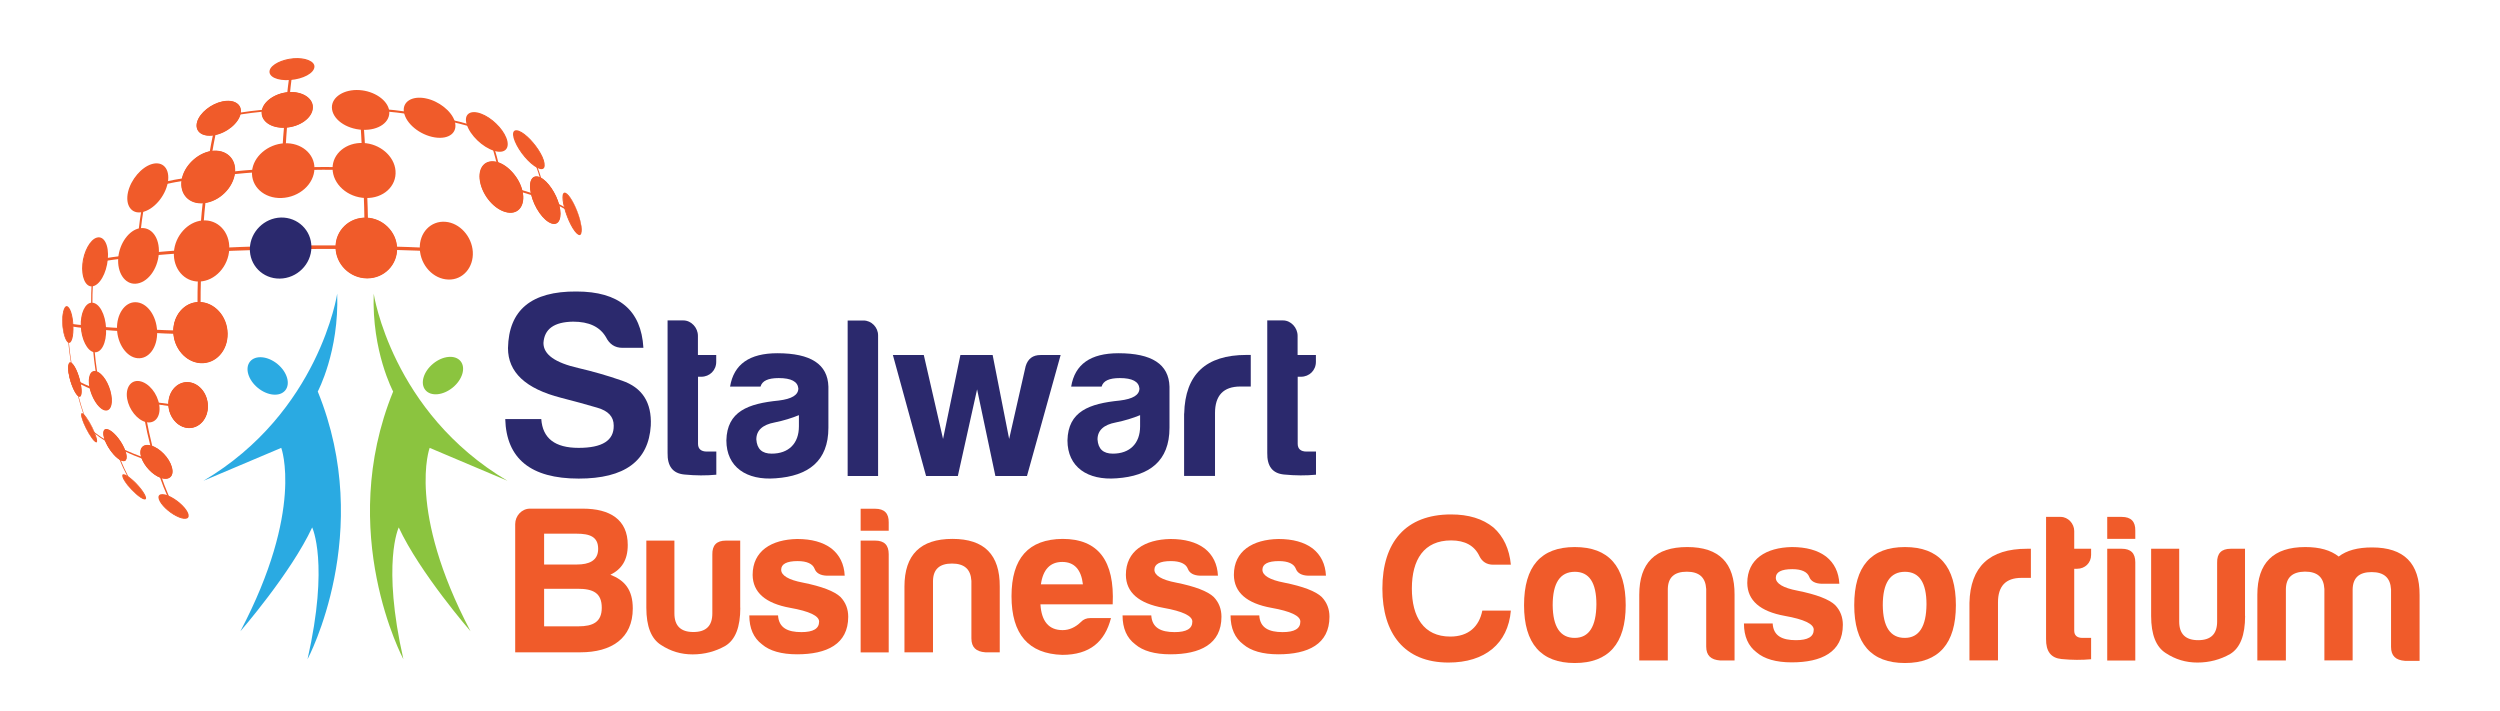 <?xml version="1.0" encoding="utf-8"?>
<!-- Generator: Adobe Illustrator 23.0.0, SVG Export Plug-In . SVG Version: 6.00 Build 0)  -->
<svg version="1.1" id="Layer_1" xmlns="http://www.w3.org/2000/svg" xmlns:xlink="http://www.w3.org/1999/xlink" x="0px" y="0px"
	 viewBox="0 0 263.64 75" style="enable-background:new 0 0 263.64 75;" xml:space="preserve">
<style type="text/css">
	.st0{fill:#F05B2A;}
	.st1{fill:#2B296D;}
	.st2{fill:#8BC43F;}
	.st3{fill:#2AAAE2;}
</style>
<g>
	<g id="XMLID_13071_">
		<g id="XMLID_13192_">
			
				<rect id="XMLID_16652_" x="15.12" y="42.43" transform="matrix(0.991 0.134 -0.134 0.991 5.844 -1.832)" class="st0" width="2.85" height="0.21"/>
			<path id="XMLID_16389_" class="st0" d="M53.29,21.71h0.22c-0.11-0.65-0.22-1.3-0.34-1.93c3.28,0.78,5.75,1.72,7.31,2.83
				c-0.02-0.07-0.04-0.14-0.06-0.21c-0.71-0.51-1.63-1-2.73-1.45c-0.47-1.89-1.06-3.63-1.74-5.2c-0.05-0.03-0.1-0.05-0.14-0.08
				c0.68,1.58,1.26,3.33,1.73,5.23c-1.27-0.51-2.75-0.97-4.43-1.37c-0.43-2.12-0.97-4.06-1.59-5.79c-3.87-1.32-8.52-2.16-13.63-2.43
				c0.15,1.88,0.27,4.01,0.37,6.37c-2.75-0.1-5.52-0.09-8.26,0.02c0.12-2.33,0.26-4.44,0.42-6.31c0.15-1.64,0.31-3.04,0.49-4.22
				c-0.09,0.01-0.18,0.01-0.27,0.02c-0.19,1.17-0.36,2.56-0.52,4.17c-2.52,0.17-4.94,0.48-7.22,0.92c-0.46,1.82-0.85,3.87-1.17,6.14
				c-2.33,0.32-4.46,0.72-6.36,1.2c-0.47,2.25-0.81,4.66-1.01,7.18c-1.74,0.19-3.25,0.41-4.52,0.65c-0.23,2.28-0.29,4.61-0.19,6.93
				c-1.06-0.09-1.92-0.19-2.6-0.29c0.19,4.02,0.99,7.82,2.3,11.09c0.7,0.65,1.6,1.28,2.68,1.86c0.59,1.6,1.27,3.04,2.01,4.3
				c0.04,0.03,0.09,0.06,0.14,0.09c-0.75-1.26-1.42-2.7-2.01-4.31c1.2,0.63,2.6,1.21,4.2,1.73c0.54,1.76,1.16,3.32,1.84,4.67
				c1.72,0.69,1.79,0.57,0.12-0.08c-1.41-2.85-2.51-6.59-3.19-11c-0.07-0.01-0.15-0.03-0.22-0.04c0.35,2.25,0.82,4.34,1.39,6.24
				c-3.09-0.99-5.45-2.2-6.95-3.55c-0.59-1.52-1.08-3.16-1.46-4.9c0.7,0.43,1.6,0.83,2.7,1.21c-0.41-2.15-0.68-4.4-0.79-6.7
				c1.28,0.12,2.78,0.22,4.51,0.32c1.96,0.11,4.15,0.2,6.56,0.27c0.07,2.8,0.38,2.82,0.31,0.01c2.63,0.08-0.48-0.04,2.43-0.01
				c0-0.12,0-0.24,0-0.37c-2.92-0.02,0.19,0.09-2.44,0.03c-0.06-2.8-0.03-5.6,0.11-8.35c8.38-0.46,17.47-0.47,25.92-0.02
				c-0.01-0.11-0.01-0.23-0.02-0.34c-2.63-0.15-5.42-0.25-8.32-0.3c-0.1-5.55-0.31-10.41-0.64-14.38c4.91,0.28,9.4,1.08,13.16,2.33
				C52.19,16.18,52.83,18.82,53.29,21.71z M23.11,12.44c2.21-0.42,4.56-0.71,6.99-0.87c-0.17,1.83-0.32,3.88-0.44,6.14
				c-2.67,0.13-5.23,0.35-7.64,0.67C22.32,16.2,22.69,14.21,23.11,12.44z M10.4,41.09c-1.04-0.35-1.89-0.73-2.56-1.13
				c-0.37-1.8-0.61-3.68-0.72-5.6c0.67,0.12,1.5,0.22,2.53,0.31C9.76,36.88,10.01,39.03,10.4,41.09z M20.85,34.92
				c-2.41-0.06-4.6-0.14-6.56-0.24c-1.73-0.09-3.23-0.17-4.51-0.28c-0.09-2.24-0.04-4.49,0.17-6.7c1.27-0.22,2.77-0.43,4.5-0.6
				c1.95-0.2,4.13-0.37,6.52-0.51C20.83,29.34,20.79,32.13,20.85,34.92z M20.99,26.26c-2.34,0.14-4.48,0.31-6.4,0.52
				c0.19-2.43,0.51-4.76,0.95-6.95c1.85-0.44,3.91-0.82,6.16-1.13C21.37,21.08,21.13,23.6,20.99,26.26z M38.49,25.91
				c-5.98-0.1-11.83,0.02-17.2,0.33c0.14-2.66,0.37-5.19,0.69-7.57c5.08-0.66,10.64-0.9,16.29-0.7
				C38.37,20.46,38.45,23.11,38.49,25.91z"/>
			<g id="XMLID_16384_">
				<path id="XMLID_16388_" class="st0" d="M60.95,24.64c-0.45-0.26-1.08-1.48-1.4-2.69c-0.31-1.18-0.17-1.81,0.29-1.42
					c0.42,0.35,0.99,1.47,1.29,2.54C61.43,24.16,61.35,24.87,60.95,24.64z"/>
				<path id="XMLID_16385_" class="st0" d="M61.15,23.09c0.32,1.15,0.24,1.9-0.18,1.66c-0.48-0.27-1.14-1.56-1.48-2.83
					c-0.33-1.24-0.18-1.89,0.31-1.49C60.24,20.79,60.84,21.97,61.15,23.09z M59.6,21.97c0.3,1.15,0.9,2.3,1.33,2.55
					c0.38,0.22,0.46-0.45,0.17-1.49c-0.28-1.01-0.83-2.09-1.23-2.41C59.43,20.26,59.3,20.86,59.6,21.97z"/>
			</g>
			<g id="XMLID_16379_">
				<path id="XMLID_16383_" class="st0" d="M58.16,23.45c-0.83-0.27-1.76-1.61-2.08-2.97c-0.3-1.31,0.13-2.05,0.94-1.66
					c0.75,0.35,1.59,1.6,1.91,2.8C59.25,22.86,58.91,23.69,58.16,23.45z"/>
				<path id="XMLID_16380_" class="st0" d="M58.99,21.65c0.33,1.3-0.02,2.18-0.81,1.93c-0.87-0.28-1.86-1.69-2.19-3.13
					c-0.32-1.38,0.14-2.15,1-1.74C57.77,19.08,58.66,20.39,58.99,21.65z M56.17,20.51c0.3,1.29,1.19,2.56,1.97,2.82
					c0.71,0.23,1.04-0.56,0.73-1.74c-0.3-1.14-1.1-2.33-1.81-2.66C56.29,18.57,55.88,19.27,56.17,20.51z"/>
			</g>
			<g id="XMLID_16374_">
				<path id="XMLID_16378_" class="st0" d="M56.62,17.61c-0.8-0.41-1.83-1.62-2.25-2.66c-0.4-0.99-0.07-1.39,0.71-0.92
					c0.74,0.44,1.65,1.53,2.07,2.46C57.59,17.47,57.36,17.99,56.62,17.61z"/>
				<path id="XMLID_16375_" class="st0" d="M57.21,16.53c0.46,1.03,0.23,1.58-0.55,1.18c-0.85-0.43-1.93-1.7-2.38-2.81
					c-0.42-1.04-0.07-1.45,0.75-0.96C55.8,14.41,56.76,15.55,57.21,16.53z M54.45,14.99c0.41,0.99,1.37,2.13,2.13,2.52
					c0.71,0.36,0.92-0.13,0.5-1.06c-0.4-0.89-1.27-1.92-1.97-2.34C54.38,13.67,54.07,14.05,54.45,14.99z"/>
			</g>
			<g id="XMLID_16345_">
				<path id="XMLID_16373_" class="st0" d="M58.15,23.43c-0.82-0.26-1.74-1.59-2.06-2.94c-0.3-1.3,0.13-2.03,0.93-1.65
					c0.74,0.35,1.58,1.58,1.89,2.78C59.23,22.84,58.89,23.67,58.15,23.43z"/>
				<path id="XMLID_16346_" class="st0" d="M58.97,21.64c0.33,1.29-0.02,2.16-0.8,1.91c-0.86-0.27-1.84-1.68-2.17-3.1
					c-0.31-1.37,0.14-2.13,0.99-1.73C57.77,19.1,58.65,20.39,58.97,21.64z M56.18,20.52c0.3,1.27,1.17,2.53,1.95,2.79
					c0.7,0.23,1.03-0.55,0.73-1.72c-0.29-1.13-1.09-2.31-1.79-2.64C56.3,18.59,55.9,19.29,56.18,20.52z"/>
			</g>
			<g id="XMLID_16340_">
				<path id="XMLID_16344_" class="st0" d="M53.48,22.27c-1.24-0.23-2.48-1.65-2.74-3.13c-0.25-1.41,0.54-2.28,1.73-1.94
					c1.12,0.31,2.25,1.62,2.54,2.95C55.32,21.53,54.64,22.49,53.48,22.27z"/>
				<path id="XMLID_16341_" class="st0" d="M55.11,20.18c0.32,1.44-0.4,2.46-1.61,2.23c-1.31-0.24-2.62-1.74-2.89-3.29
					c-0.26-1.49,0.57-2.39,1.83-2.04C53.62,17.41,54.81,18.79,55.11,20.18z M50.87,19.17c0.25,1.4,1.42,2.73,2.59,2.96
					c1.1,0.21,1.74-0.7,1.46-2c-0.27-1.26-1.35-2.51-2.42-2.8C51.38,17.01,50.63,17.83,50.87,19.17z"/>
			</g>
			<g id="XMLID_16335_">
				<path id="XMLID_16339_" class="st0" d="M53.48,22.24c-1.23-0.23-2.46-1.63-2.71-3.1c-0.25-1.4,0.53-2.25,1.71-1.92
					c1.11,0.31,2.23,1.61,2.52,2.92C55.3,21.51,54.62,22.46,53.48,22.24z"/>
				<path id="XMLID_16336_" class="st0" d="M55.1,20.18c0.31,1.43-0.39,2.44-1.6,2.21c-1.3-0.24-2.59-1.72-2.86-3.26
					c-0.26-1.47,0.57-2.37,1.81-2.02C53.61,17.44,54.79,18.8,55.1,20.18z M50.89,19.17c0.25,1.38,1.4,2.71,2.57,2.93
					c1.09,0.21,1.73-0.69,1.44-1.98c-0.27-1.24-1.34-2.48-2.39-2.77C51.39,17.04,50.66,17.85,50.89,19.17z"/>
			</g>
			<g id="XMLID_16330_">
				<path id="XMLID_16334_" class="st0" d="M52.09,15.8c-1.16-0.35-2.4-1.54-2.75-2.64c-0.32-1.02,0.32-1.51,1.42-1.11
					c1.04,0.38,2.17,1.46,2.55,2.44C53.72,15.53,53.18,16.13,52.09,15.8z"/>
				<path id="XMLID_16331_" class="st0" d="M53.4,14.53c0.43,1.09-0.13,1.73-1.28,1.38c-1.22-0.37-2.54-1.63-2.9-2.78
					c-0.34-1.07,0.35-1.58,1.5-1.16C51.81,12.36,53,13.5,53.4,14.53z M49.46,13.19c0.33,1.03,1.5,2.16,2.6,2.49
					c1.03,0.32,1.54-0.25,1.16-1.23c-0.36-0.93-1.44-1.96-2.42-2.32C49.76,11.76,49.15,12.23,49.46,13.19z"/>
			</g>
			<g id="XMLID_16325_">
				<path id="XMLID_16329_" class="st0" d="M45.83,14.36c-1.49-0.24-2.88-1.37-3.08-2.51c-0.19-1.05,0.79-1.67,2.16-1.4
					c1.33,0.26,2.63,1.29,2.93,2.32C48.15,13.88,47.26,14.6,45.83,14.36z"/>
				<path id="XMLID_16326_" class="st0" d="M47.96,12.81c0.34,1.16-0.6,1.92-2.11,1.68c-1.57-0.25-3.04-1.45-3.25-2.65
					c-0.2-1.1,0.84-1.76,2.28-1.47C46.27,10.64,47.64,11.73,47.96,12.81z M42.89,11.88c0.2,1.07,1.51,2.14,2.91,2.37
					c1.35,0.22,2.19-0.46,1.9-1.5c-0.28-0.97-1.51-1.95-2.77-2.2C43.63,10.29,42.71,10.88,42.89,11.88z"/>
			</g>
			<g id="XMLID_16185_">
				<path id="XMLID_16324_" class="st0" d="M38.2,13.56c-1.66-0.08-3.04-1.09-3.06-2.24c-0.02-1.06,1.21-1.84,2.74-1.74
					c1.51,0.09,2.85,1.01,3,2.06C41.05,12.78,39.85,13.64,38.2,13.56z"/>
				<path id="XMLID_16186_" class="st0" d="M41.04,11.66c0.17,1.2-1.09,2.11-2.82,2.03c-1.76-0.09-3.2-1.15-3.22-2.36
					c-0.01-1.11,1.29-1.93,2.89-1.83C39.46,9.59,40.88,10.56,41.04,11.66z M35.3,11.33c0.02,1.08,1.32,2.03,2.89,2.11
					c1.55,0.08,2.69-0.74,2.54-1.81c-0.14-0.99-1.41-1.87-2.84-1.95C36.45,9.58,35.28,10.33,35.3,11.33z"/>
			</g>
			<g id="XMLID_15899_">
				<path id="XMLID_15903_" class="st0" d="M38.54,20.71c-1.81-0.05-3.29-1.39-3.3-2.96c-0.01-1.49,1.36-2.62,3.06-2.55
					c1.68,0.08,3.13,1.32,3.24,2.79C41.67,19.54,40.32,20.77,38.54,20.71z"/>
				<path id="XMLID_15900_" class="st0" d="M41.71,18.01c0.13,1.63-1.29,2.93-3.16,2.87c-1.9-0.05-3.47-1.47-3.48-3.12
					c-0.01-1.56,1.44-2.76,3.23-2.68C40.06,15.15,41.59,16.46,41.71,18.01z M35.41,17.76c0.02,1.48,1.42,2.74,3.12,2.79
					c1.68,0.05,2.95-1.11,2.84-2.57c-0.11-1.39-1.48-2.57-3.07-2.64C36.7,15.27,35.4,16.35,35.41,17.76z"/>
			</g>
			<g id="XMLID_15894_">
				<path id="XMLID_15898_" class="st0" d="M29.7,20.72c-1.76,0.06-3.08-1.15-2.95-2.68c0.12-1.46,1.56-2.7,3.22-2.79
					c1.68-0.09,3.04,1.03,3.02,2.51C32.96,19.32,31.48,20.65,29.7,20.72z"/>
				<path id="XMLID_15895_" class="st0" d="M33.16,17.76c-0.02,1.65-1.59,3.05-3.47,3.12c-1.85,0.07-3.24-1.22-3.11-2.83
					c0.13-1.53,1.65-2.84,3.4-2.94C31.75,15.02,33.18,16.2,33.16,17.76z M26.91,18.03c-0.12,1.45,1.13,2.59,2.79,2.53
					c1.69-0.06,3.09-1.32,3.11-2.79c0.02-1.4-1.26-2.47-2.85-2.38C28.39,15.46,27.02,16.64,26.91,18.03z"/>
			</g>
			<g id="XMLID_15889_">
				<path id="XMLID_15893_" class="st0" d="M21.53,21.27c-1.48,0.16-2.47-0.9-2.24-2.34c0.23-1.38,1.54-2.66,2.95-2.88
					c1.47-0.23,2.55,0.74,2.4,2.17C24.48,19.73,23.07,21.1,21.53,21.27z"/>
				<path id="XMLID_15890_" class="st0" d="M24.79,18.21c-0.17,1.59-1.65,3.05-3.28,3.22c-1.56,0.17-2.61-0.95-2.36-2.47
					c0.24-1.45,1.63-2.8,3.11-3.04C23.81,15.68,24.95,16.7,24.79,18.21z M19.42,18.91c-0.22,1.36,0.72,2.36,2.12,2.21
					c1.46-0.16,2.79-1.46,2.94-2.88c0.15-1.36-0.88-2.27-2.26-2.06C20.88,16.39,19.64,17.61,19.42,18.91z"/>
			</g>
			<g id="XMLID_15884_">
				<path id="XMLID_15888_" class="st0" d="M15,22.23c-1.08,0.22-1.7-0.69-1.41-2c0.28-1.26,1.34-2.51,2.39-2.81
					c1.11-0.32,1.84,0.49,1.59,1.84C17.32,20.66,16.16,22,15,22.23z"/>
				<path id="XMLID_15885_" class="st0" d="M17.7,19.23c-0.27,1.48-1.5,2.9-2.72,3.14c-1.13,0.23-1.79-0.74-1.48-2.11
					c0.3-1.32,1.42-2.64,2.52-2.96C17.18,16.96,17.95,17.81,17.7,19.23z M13.68,20.2c-0.27,1.24,0.32,2.09,1.34,1.88
					c1.09-0.22,2.18-1.49,2.43-2.81c0.23-1.27-0.45-2.04-1.5-1.74C14.96,17.82,13.95,19.01,13.68,20.2z"/>
			</g>
			<g id="XMLID_15879_">
				<path id="XMLID_15883_" class="st0" d="M21.53,21.25c-1.46,0.16-2.45-0.89-2.22-2.31c0.22-1.37,1.53-2.64,2.92-2.86
					c1.45-0.23,2.53,0.73,2.37,2.15C24.45,19.72,23.06,21.08,21.53,21.25z"/>
				<path id="XMLID_15880_" class="st0" d="M24.76,18.21c-0.17,1.58-1.64,3.02-3.25,3.19c-1.54,0.16-2.58-0.94-2.33-2.45
					c0.24-1.43,1.61-2.77,3.08-3.01C23.79,15.7,24.92,16.71,24.76,18.21z M19.45,18.91c-0.22,1.35,0.72,2.34,2.1,2.18
					c1.44-0.16,2.75-1.44,2.91-2.85c0.14-1.34-0.87-2.25-2.24-2.04C20.89,16.41,19.66,17.62,19.45,18.91z"/>
			</g>
			<g id="XMLID_15874_">
				<path id="XMLID_15878_" class="st0" d="M21.01,29.52c-1.51,0.04-2.63-1.28-2.53-2.94c0.1-1.63,1.37-3.04,2.85-3.17
					c1.54-0.13,2.76,1.14,2.68,2.85C23.94,28.02,22.59,29.48,21.01,29.52z"/>
				<path id="XMLID_15875_" class="st0" d="M24.18,26.26c-0.08,1.84-1.51,3.39-3.17,3.43c-1.58,0.04-2.77-1.36-2.67-3.1
					c0.11-1.71,1.45-3.21,3-3.34C22.97,23.11,24.25,24.46,24.18,26.26z M18.62,26.58c-0.1,1.56,0.97,2.81,2.4,2.77
					c1.49-0.05,2.76-1.43,2.83-3.07c0.07-1.62-1.08-2.83-2.53-2.7C19.92,23.7,18.72,25.04,18.62,26.58z"/>
			</g>
			<g id="XMLID_15869_">
				<path id="XMLID_15873_" class="st0" d="M14.3,29.76c-1.08,0.06-1.85-1.11-1.72-2.59c0.12-1.46,1.09-2.78,2.16-2.95
					c1.15-0.18,2,0.94,1.89,2.52C16.51,28.34,15.46,29.7,14.3,29.76z"/>
				<path id="XMLID_15870_" class="st0" d="M16.75,26.73c-0.12,1.7-1.23,3.13-2.46,3.19c-1.14,0.06-1.95-1.18-1.82-2.74
					c0.13-1.53,1.15-2.93,2.27-3.11C15.96,23.87,16.86,25.06,16.75,26.73z M12.67,27.16c-0.12,1.4,0.61,2.5,1.63,2.45
					c1.1-0.06,2.08-1.35,2.19-2.86c0.1-1.49-0.7-2.55-1.78-2.38C13.7,24.53,12.79,25.78,12.67,27.16z"/>
			</g>
			<g id="XMLID_15864_">
				<path id="XMLID_15868_" class="st0" d="M9.72,30.05c-0.66,0.06-1.1-0.95-0.97-2.24c0.13-1.27,0.77-2.45,1.44-2.63
					c0.73-0.2,1.23,0.77,1.1,2.17C11.16,28.77,10.46,29.99,9.72,30.05z"/>
				<path id="XMLID_15865_" class="st0" d="M11.37,27.34c-0.14,1.5-0.88,2.79-1.66,2.86c-0.7,0.06-1.16-1.01-1.03-2.36
					c0.13-1.34,0.82-2.58,1.52-2.78C10.98,24.83,11.51,25.86,11.37,27.34z M8.8,27.8c-0.12,1.22,0.3,2.17,0.92,2.11
					c0.69-0.07,1.36-1.21,1.48-2.55c0.12-1.32-0.35-2.23-1.04-2.05C9.53,25.48,8.92,26.6,8.8,27.8z"/>
			</g>
			<g id="XMLID_15859_">
				<path id="XMLID_15863_" class="st0" d="M9.89,37c-0.66-0.12-1.25-1.27-1.31-2.57c-0.06-1.31,0.43-2.37,1.09-2.38
					c0.74-0.01,1.38,1.16,1.44,2.6C11.17,36.08,10.63,37.13,9.89,37z"/>
				<path id="XMLID_15860_" class="st0" d="M11.19,34.66c0.06,1.51-0.51,2.62-1.29,2.48c-0.7-0.13-1.32-1.35-1.38-2.71
					c-0.07-1.37,0.46-2.5,1.15-2.51C10.45,31.9,11.13,33.13,11.19,34.66z M8.64,34.43c0.06,1.23,0.62,2.32,1.24,2.43
					c0.69,0.12,1.21-0.87,1.15-2.22c-0.06-1.35-0.66-2.46-1.36-2.46C9.04,32.19,8.58,33.2,8.64,34.43z"/>
			</g>
			<g id="XMLID_15710_">
				<path id="XMLID_15858_" class="st0" d="M14.46,37.62c-1.06-0.12-1.97-1.4-2.03-2.88c-0.06-1.49,0.75-2.71,1.82-2.71
					c1.15-0.01,2.14,1.3,2.19,2.92C16.49,36.54,15.6,37.74,14.46,37.62z"/>
				<path id="XMLID_15855_" class="st0" d="M16.57,34.95c0.06,1.69-0.89,2.96-2.1,2.82c-1.12-0.12-2.07-1.49-2.13-3.04
					c-0.06-1.57,0.8-2.86,1.92-2.86C15.47,31.86,16.51,33.25,16.57,34.95z M12.53,34.75c0.06,1.4,0.91,2.61,1.92,2.72
					c1.07,0.11,1.92-1.02,1.87-2.52c-0.05-1.52-0.98-2.75-2.06-2.75C13.24,32.19,12.47,33.34,12.53,34.75z"/>
			</g>
			<g id="XMLID_15404_">
				<path id="XMLID_15706_" class="st0" d="M21.13,38.13c-1.46-0.08-2.67-1.48-2.72-3.11c-0.05-1.65,1.1-3,2.57-3
					c1.54,0,2.83,1.41,2.87,3.15C23.88,36.89,22.65,38.22,21.13,38.13z"/>
				<path id="XMLID_15405_" class="st0" d="M24.01,35.17c0.03,1.82-1.26,3.23-2.87,3.13c-1.54-0.09-2.82-1.56-2.87-3.29
					c-0.05-1.74,1.16-3.16,2.71-3.17C22.61,31.84,23.98,33.33,24.01,35.17z M18.55,35.03c0.05,1.54,1.19,2.86,2.57,2.94
					c1.44,0.08,2.59-1.17,2.56-2.8c-0.03-1.64-1.25-2.98-2.7-2.97C19.59,32.19,18.51,33.47,18.55,35.03z"/>
			</g>
			<g id="XMLID_15399_">
				<path id="XMLID_15403_" class="st0" d="M21.13,38.1c-1.44-0.08-2.65-1.46-2.69-3.08c-0.05-1.63,1.09-2.97,2.55-2.97
					c1.53,0,2.8,1.4,2.84,3.12C23.85,36.88,22.64,38.19,21.13,38.1z"/>
				<path id="XMLID_15400_" class="st0" d="M23.98,35.17c0.03,1.8-1.25,3.2-2.85,3.1c-1.52-0.09-2.79-1.55-2.84-3.26
					c-0.05-1.72,1.15-3.13,2.69-3.14C22.59,31.87,23.95,33.35,23.98,35.17z M18.57,35.03c0.05,1.53,1.18,2.83,2.54,2.91
					c1.42,0.08,2.56-1.16,2.53-2.77c-0.03-1.62-1.24-2.94-2.67-2.94C19.6,32.23,18.53,33.48,18.57,35.03z"/>
			</g>
			<g id="XMLID_15394_">
				<path id="XMLID_15398_" class="st0" d="M21.12,38.07c-1.43-0.08-2.62-1.45-2.67-3.05c-0.05-1.62,1.08-2.94,2.52-2.94
					c1.51,0,2.77,1.38,2.81,3.09C23.82,36.86,22.62,38.16,21.12,38.07z"/>
				<path id="XMLID_15395_" class="st0" d="M23.95,35.17c0.03,1.79-1.24,3.16-2.82,3.07c-1.51-0.08-2.77-1.53-2.82-3.23
					c-0.05-1.71,1.14-3.1,2.66-3.11C22.58,31.9,23.92,33.37,23.95,35.17z M18.6,35.03c0.04,1.51,1.17,2.8,2.52,2.88
					c1.41,0.08,2.54-1.15,2.5-2.74c-0.03-1.6-1.22-2.91-2.64-2.91C19.62,32.26,18.55,33.5,18.6,35.03z"/>
			</g>
			<g id="XMLID_15389_">
				<path id="XMLID_15393_" class="st0" d="M21.02,29.37c-1.43,0.04-2.51-1.21-2.41-2.79c0.1-1.55,1.31-2.9,2.71-3.02
					c1.47-0.13,2.62,1.09,2.55,2.72C23.8,27.94,22.51,29.33,21.02,29.37z"/>
				<path id="XMLID_15390_" class="st0" d="M24.03,26.27c-0.07,1.76-1.44,3.23-3.02,3.27c-1.51,0.04-2.65-1.29-2.55-2.95
					c0.1-1.63,1.38-3.06,2.87-3.19C22.88,23.26,24.1,24.55,24.03,26.27z M18.74,26.57c-0.09,1.49,0.93,2.67,2.28,2.63
					c1.41-0.04,2.62-1.35,2.68-2.91c0.07-1.53-1.02-2.68-2.4-2.56C19.98,23.84,18.83,25.11,18.74,26.57z"/>
			</g>
			<g id="XMLID_15380_">
				<path id="XMLID_15387_" class="st1" d="M29.5,29.2c-1.7,0.02-3.03-1.34-2.98-3.02c0.05-1.65,1.44-3.01,3.1-3.06
					c1.69-0.05,3.05,1.27,3.04,2.95C32.64,27.77,31.23,29.18,29.5,29.2z"/>
				<path id="XMLID_15381_" class="st1" d="M32.84,26.06c-0.01,1.81-1.52,3.3-3.34,3.32c-1.8,0.02-3.21-1.42-3.15-3.2
					c0.06-1.74,1.52-3.19,3.27-3.24C31.4,22.9,32.85,24.29,32.84,26.06z M26.69,26.17c-0.05,1.58,1.21,2.86,2.81,2.84
					c1.62-0.02,2.96-1.35,2.97-2.95c0.01-1.58-1.28-2.82-2.86-2.78C28.05,23.33,26.74,24.62,26.69,26.17z"/>
			</g>
			<g id="XMLID_15375_">
				<path id="XMLID_15379_" class="st0" d="M38.71,29.18c-1.73-0.01-3.14-1.42-3.15-3.12c-0.01-1.67,1.36-2.99,3.05-2.94
					c1.66,0.04,3.05,1.4,3.09,3.05C41.76,27.83,40.42,29.19,38.71,29.18z"/>
				<path id="XMLID_15376_" class="st0" d="M41.88,26.16c0.05,1.77-1.37,3.21-3.17,3.2c-1.83-0.01-3.32-1.5-3.33-3.3
					c-0.01-1.76,1.44-3.16,3.23-3.11C40.36,22.98,41.83,24.43,41.88,26.16z M35.75,26.06c0.01,1.6,1.34,2.92,2.96,2.93
					c1.6,0.02,2.86-1.26,2.82-2.84c-0.04-1.55-1.35-2.83-2.92-2.87C37.03,23.25,35.74,24.49,35.75,26.06z"/>
			</g>
			<g id="XMLID_15370_">
				<path id="XMLID_15374_" class="st0" d="M47.29,29.31c-1.5-0.04-2.78-1.41-2.84-3.06c-0.06-1.61,1.09-2.82,2.56-2.7
					c1.41,0.11,2.62,1.45,2.71,2.98C49.81,28.1,48.73,29.35,47.29,29.31z"/>
				<path id="XMLID_15371_" class="st0" d="M49.86,26.55c0.1,1.65-1.05,2.98-2.57,2.93c-1.59-0.04-2.95-1.5-3.02-3.24
					c-0.07-1.7,1.16-2.98,2.71-2.85C48.48,23.51,49.76,24.93,49.86,26.55z M44.61,26.26c0.06,1.54,1.27,2.83,2.67,2.87
					c1.35,0.04,2.38-1.13,2.29-2.61c-0.09-1.45-1.23-2.71-2.56-2.81C45.64,23.61,44.55,24.75,44.61,26.26z"/>
			</g>
			<g id="XMLID_15365_">
				<path id="XMLID_15369_" class="st0" d="M38.71,29.15c-1.71-0.01-3.11-1.4-3.11-3.09c-0.01-1.65,1.35-2.95,3.02-2.92
					c1.65,0.04,3.02,1.39,3.06,3.02C41.73,27.82,40.4,29.16,38.71,29.15z"/>
				<path id="XMLID_15366_" class="st0" d="M41.85,26.16c0.05,1.75-1.36,3.18-3.14,3.17c-1.81-0.02-3.29-1.49-3.3-3.27
					c-0.01-1.75,1.43-3.13,3.19-3.09C40.35,23.01,41.8,24.44,41.85,26.16z M35.78,26.06c0.01,1.58,1.33,2.89,2.93,2.9
					c1.58,0.01,2.84-1.25,2.79-2.81c-0.04-1.53-1.34-2.8-2.89-2.84C37.05,23.28,35.77,24.51,35.78,26.06z"/>
			</g>
			<g id="XMLID_15317_">
				<path id="XMLID_15321_" class="st0" d="M38.53,20.43c-1.63-0.05-2.97-1.25-2.99-2.67c-0.02-1.35,1.23-2.38,2.77-2.31
					c1.52,0.07,2.84,1.2,2.94,2.53C41.36,19.37,40.14,20.48,38.53,20.43z"/>
				<path id="XMLID_15318_" class="st0" d="M41.42,17.99c0.11,1.48-1.18,2.65-2.88,2.6c-1.73-0.05-3.15-1.33-3.17-2.83
					c-0.01-1.43,1.31-2.52,2.94-2.45C39.92,15.38,41.31,16.58,41.42,17.99z M35.72,17.76c0.02,1.33,1.28,2.46,2.81,2.51
					c1.51,0.04,2.66-0.99,2.56-2.3c-0.09-1.26-1.33-2.32-2.77-2.39C36.87,15.52,35.7,16.49,35.72,17.76z"/>
			</g>
			<g id="XMLID_15312_">
				<path id="XMLID_15316_" class="st0" d="M29.71,20.44c-1.59,0.06-2.78-1.03-2.67-2.42c0.11-1.32,1.41-2.45,2.92-2.53
					c1.53-0.08,2.75,0.94,2.73,2.28C32.66,19.18,31.32,20.38,29.71,20.44z"/>
				<path id="XMLID_15313_" class="st0" d="M32.86,17.76c-0.03,1.49-1.45,2.77-3.16,2.83c-1.68,0.06-2.95-1.1-2.83-2.57
					c0.12-1.4,1.5-2.6,3.09-2.68C31.58,15.27,32.88,16.34,32.86,17.76z M27.2,18c-0.1,1.3,1.02,2.33,2.51,2.27
					c1.51-0.05,2.77-1.19,2.8-2.51c0.03-1.26-1.13-2.22-2.56-2.15C28.53,15.69,27.3,16.76,27.2,18z"/>
			</g>
			<g id="XMLID_15307_">
				<path id="XMLID_15311_" class="st0" d="M30.11,13.34c-1.45,0.08-2.51-0.67-2.36-1.68c0.14-0.94,1.34-1.77,2.68-1.86
					c1.36-0.1,2.44,0.59,2.41,1.54C32.8,12.36,31.58,13.26,30.11,13.34z"/>
				<path id="XMLID_15308_" class="st0" d="M33,11.34c-0.03,1.08-1.34,2.04-2.9,2.13c-1.54,0.09-2.66-0.72-2.5-1.79
					c0.15-0.99,1.42-1.87,2.84-1.97C31.88,9.61,33.03,10.34,33,11.34z M27.9,11.65c-0.13,0.94,0.86,1.65,2.22,1.57
					c1.38-0.08,2.53-0.93,2.57-1.88c0.04-0.89-0.98-1.54-2.26-1.45C29.15,9.98,28.02,10.77,27.9,11.65z"/>
			</g>
			<g id="XMLID_15302_">
				<path id="XMLID_15306_" class="st0" d="M30.6,8.36c-1.28,0.09-2.19-0.34-2.03-0.96c0.14-0.57,1.21-1.11,2.37-1.2
					c1.18-0.09,2.11,0.3,2.08,0.86C32.99,7.69,31.9,8.27,30.6,8.36z"/>
				<path id="XMLID_15303_" class="st0" d="M33.16,7.05c-0.04,0.67-1.19,1.29-2.57,1.39c-1.36,0.1-2.33-0.36-2.15-1.03
					c0.15-0.6,1.28-1.17,2.52-1.27C32.2,6.04,33.2,6.46,33.16,7.05z M28.7,7.38c-0.14,0.59,0.71,0.99,1.91,0.9
					c1.21-0.09,2.23-0.64,2.27-1.22c0.04-0.53-0.84-0.9-1.95-0.81C29.83,6.34,28.83,6.85,28.7,7.38z"/>
			</g>
			<g id="XMLID_15297_">
				<path id="XMLID_15301_" class="st0" d="M30.11,13.32c-1.44,0.08-2.48-0.66-2.33-1.66c0.14-0.93,1.32-1.75,2.66-1.85
					c1.35-0.09,2.42,0.59,2.39,1.52C32.78,12.35,31.56,13.24,30.11,13.32z"/>
				<path id="XMLID_15298_" class="st0" d="M32.97,11.34c-0.03,1.07-1.33,2.02-2.87,2.11c-1.52,0.09-2.63-0.71-2.47-1.77
					c0.15-0.98,1.41-1.86,2.81-1.95C31.86,9.63,33,10.35,32.97,11.34z M27.92,11.65c-0.13,0.93,0.85,1.64,2.19,1.56
					c1.36-0.08,2.51-0.92,2.54-1.86c0.04-0.88-0.97-1.52-2.24-1.44C29.16,10,28.05,10.77,27.92,11.65z"/>
			</g>
			<g id="XMLID_15292_">
				<path id="XMLID_15296_" class="st0" d="M29.71,20.38c-1.56,0.06-2.73-1.01-2.62-2.37c0.1-1.3,1.38-2.41,2.86-2.48
					c1.5-0.08,2.7,0.92,2.67,2.24C32.6,19.15,31.29,20.32,29.71,20.38z"/>
				<path id="XMLID_15293_" class="st0" d="M32.8,17.77c-0.03,1.46-1.42,2.72-3.1,2.78c-1.65,0.06-2.9-1.08-2.78-2.52
					c0.11-1.37,1.47-2.55,3.04-2.63C31.55,15.31,32.82,16.37,32.8,17.77z M27.25,18c-0.1,1.27,1,2.28,2.46,2.22
					c1.48-0.06,2.71-1.16,2.74-2.45c0.03-1.24-1.1-2.18-2.51-2.11C28.56,15.73,27.35,16.78,27.25,18z"/>
			</g>
			<g id="XMLID_15287_">
				<path id="XMLID_15291_" class="st0" d="M21.56,20.95c-1.31,0.15-2.2-0.79-1.99-2.07c0.2-1.23,1.37-2.37,2.63-2.57
					c1.3-0.2,2.26,0.66,2.12,1.93C24.16,19.59,22.92,20.8,21.56,20.95z"/>
				<path id="XMLID_15288_" class="st0" d="M24.47,18.24c-0.15,1.41-1.47,2.71-2.92,2.87c-1.39,0.15-2.33-0.84-2.11-2.2
					c0.21-1.3,1.45-2.51,2.78-2.72C23.6,15.97,24.62,16.89,24.47,18.24z M19.7,18.87c-0.19,1.2,0.64,2.07,1.87,1.94
					c1.28-0.14,2.44-1.28,2.58-2.53c0.14-1.2-0.76-2.01-1.98-1.82C20.99,16.64,19.89,17.71,19.7,18.87z"/>
			</g>
			<g id="XMLID_15282_">
				<path id="XMLID_15286_" class="st0" d="M22.6,14.15c-1.22,0.21-1.97-0.39-1.69-1.34c0.26-0.89,1.38-1.79,2.52-2.03
					c1.18-0.24,2,0.29,1.81,1.2C25.05,12.95,23.86,13.93,22.6,14.15z"/>
				<path id="XMLID_15283_" class="st0" d="M25.39,11.96c-0.2,1.03-1.47,2.08-2.81,2.31c-1.29,0.22-2.09-0.42-1.79-1.43
					c0.28-0.94,1.47-1.9,2.67-2.15C24.7,10.43,25.57,11,25.39,11.96z M21.03,12.78c-0.25,0.89,0.45,1.45,1.59,1.25
					c1.17-0.21,2.29-1.12,2.48-2.03c0.17-0.85-0.6-1.36-1.7-1.13C22.33,11.09,21.27,11.94,21.03,12.78z"/>
			</g>
			<g id="XMLID_15277_">
				<path id="XMLID_15281_" class="st0" d="M30.11,13.28c-1.41,0.08-2.43-0.65-2.29-1.63c0.13-0.91,1.3-1.72,2.6-1.81
					c1.32-0.09,2.37,0.58,2.34,1.5C32.73,12.33,31.53,13.2,30.11,13.28z"/>
				<path id="XMLID_15278_" class="st0" d="M32.92,11.34c-0.03,1.05-1.3,1.98-2.82,2.07c-1.5,0.09-2.58-0.7-2.43-1.73
					c0.14-0.96,1.38-1.82,2.76-1.92C31.83,9.66,32.95,10.37,32.92,11.34z M27.97,11.64c-0.13,0.91,0.83,1.6,2.15,1.52
					c1.33-0.08,2.45-0.9,2.49-1.82c0.03-0.86-0.95-1.49-2.19-1.41C29.19,10.02,28.09,10.79,27.97,11.64z"/>
			</g>
			<g id="XMLID_15209_">
				<path id="XMLID_15276_" class="st0" d="M22.6,14.13c-1.2,0.21-1.95-0.39-1.68-1.33c0.26-0.88,1.37-1.78,2.5-2.01
					c1.16-0.24,1.97,0.29,1.8,1.19C25.03,12.95,23.85,13.91,22.6,14.13z"/>
				<path id="XMLID_15249_" class="st0" d="M25.36,11.96c-0.2,1.02-1.46,2.06-2.78,2.29c-1.28,0.22-2.07-0.42-1.78-1.41
					c0.27-0.93,1.45-1.88,2.65-2.13C24.69,10.45,25.55,11.01,25.36,11.96z M21.05,12.78c-0.25,0.88,0.45,1.44,1.58,1.24
					c1.16-0.21,2.27-1.11,2.45-2.01c0.17-0.84-0.59-1.34-1.68-1.12C22.34,11.1,21.29,11.95,21.05,12.78z"/>
			</g>
			<g id="XMLID_15204_">
				<path id="XMLID_15208_" class="st0" d="M21.57,20.9c-1.29,0.15-2.15-0.77-1.95-2.02c0.2-1.2,1.34-2.33,2.57-2.52
					c1.28-0.2,2.21,0.65,2.08,1.9C24.12,19.56,22.9,20.76,21.57,20.9z"/>
				<path id="XMLID_15205_" class="st0" d="M24.42,18.24c-0.15,1.39-1.45,2.66-2.87,2.81c-1.36,0.15-2.29-0.83-2.07-2.15
					c0.21-1.28,1.43-2.47,2.73-2.67C23.56,16.02,24.56,16.92,24.42,18.24z M19.75,18.86c-0.19,1.17,0.63,2.03,1.84,1.89
					c1.25-0.14,2.38-1.26,2.52-2.47c0.13-1.17-0.75-1.97-1.94-1.78C21.01,16.67,19.92,17.73,19.75,18.86z"/>
			</g>
			<g id="XMLID_15199_">
				<path id="XMLID_15203_" class="st0" d="M15.06,21.89c-0.94,0.19-1.49-0.59-1.24-1.73c0.24-1.1,1.17-2.2,2.09-2.46
					c0.97-0.27,1.59,0.44,1.37,1.6C17.06,20.52,16.05,21.68,15.06,21.89z"/>
				<path id="XMLID_15200_" class="st0" d="M17.4,19.29c-0.23,1.29-1.31,2.53-2.37,2.74c-0.99,0.2-1.58-0.63-1.31-1.84
					c0.26-1.17,1.25-2.33,2.21-2.61C16.96,17.29,17.63,18.05,17.4,19.29z M13.92,20.14c-0.23,1.07,0.28,1.8,1.16,1.62
					c0.93-0.2,1.87-1.28,2.08-2.41c0.2-1.09-0.38-1.76-1.28-1.51C15.02,18.07,14.14,19.1,13.92,20.14z"/>
			</g>
			<g id="XMLID_15194_">
				<path id="XMLID_15198_" class="st0" d="M14.31,29.42c-0.95,0.06-1.63-0.97-1.52-2.27c0.11-1.29,0.96-2.45,1.9-2.59
					c1.01-0.15,1.75,0.83,1.65,2.21C16.24,28.16,15.33,29.36,14.31,29.42z"/>
				<path id="XMLID_15195_" class="st0" d="M16.47,26.75c-0.1,1.49-1.08,2.76-2.16,2.82c-1.01,0.06-1.73-1.03-1.62-2.42
					c0.11-1.36,1.02-2.6,2.02-2.75C15.77,24.23,16.57,25.28,16.47,26.75z M12.89,27.13c-0.1,1.22,0.54,2.18,1.43,2.13
					c0.95-0.06,1.81-1.18,1.9-2.48c0.09-1.29-0.61-2.22-1.54-2.08C13.79,24.83,12.99,25.92,12.89,27.13z"/>
			</g>
			<g id="XMLID_15189_">
				<path id="XMLID_15193_" class="st0" d="M15.06,21.87c-0.93,0.19-1.47-0.58-1.23-1.71c0.24-1.09,1.16-2.18,2.07-2.43
					c0.96-0.27,1.57,0.43,1.36,1.59C17.04,20.51,16.05,21.67,15.06,21.87z"/>
				<path id="XMLID_15190_" class="st0" d="M17.38,19.29c-0.24,1.28-1.29,2.51-2.35,2.72c-0.99,0.2-1.56-0.63-1.3-1.82
					c0.26-1.16,1.23-2.31,2.2-2.58C16.95,17.32,17.61,18.06,17.38,19.29z M13.93,20.13c-0.23,1.06,0.28,1.78,1.15,1.6
					c0.92-0.2,1.85-1.27,2.06-2.39c0.2-1.08-0.37-1.74-1.27-1.49C15.02,18.09,14.15,19.11,13.93,20.13z"/>
			</g>
			<g id="XMLID_15184_">
				<path id="XMLID_15188_" class="st0" d="M21.57,20.86c-1.26,0.14-2.11-0.75-1.92-1.98c0.19-1.18,1.31-2.28,2.53-2.47
					c1.25-0.19,2.17,0.64,2.03,1.86C24.07,19.54,22.88,20.71,21.57,20.86z"/>
				<path id="XMLID_15185_" class="st0" d="M24.37,18.25c-0.15,1.36-1.42,2.61-2.81,2.76c-1.34,0.15-2.25-0.81-2.04-2.11
					c0.2-1.25,1.4-2.42,2.68-2.62C23.53,16.07,24.51,16.95,24.37,18.25z M19.79,18.85c-0.18,1.15,0.62,1.99,1.8,1.85
					c1.22-0.14,2.33-1.23,2.47-2.42c0.13-1.15-0.73-1.92-1.9-1.75C21.02,16.71,19.97,17.74,19.79,18.85z"/>
			</g>
			<g id="XMLID_15179_">
				<path id="XMLID_15183_" class="st0" d="M21.02,29.09c-1.3,0.04-2.27-1.09-2.19-2.52c0.09-1.41,1.18-2.63,2.46-2.74
					c1.33-0.11,2.36,0.99,2.3,2.46C23.54,27.79,22.38,29.04,21.02,29.09z"/>
				<path id="XMLID_15180_" class="st0" d="M23.76,26.28c-0.07,1.59-1.3,2.93-2.74,2.98c-1.38,0.04-2.42-1.17-2.32-2.69
					c0.09-1.49,1.26-2.8,2.61-2.91C22.72,23.55,23.82,24.72,23.76,26.28z M18.98,26.55c-0.08,1.34,0.84,2.4,2.05,2.36
					c1.26-0.04,2.35-1.22,2.41-2.62c0.06-1.37-0.91-2.41-2.15-2.31C20.09,24.09,19.06,25.23,18.98,26.55z"/>
			</g>
			<g id="XMLID_15174_">
				<path id="XMLID_15178_" class="st0" d="M21.11,37.77c-1.29-0.07-2.36-1.29-2.4-2.74c-0.04-1.45,0.97-2.63,2.27-2.63
					c1.35,0,2.48,1.24,2.51,2.77C23.52,36.67,22.45,37.84,21.11,37.77z"/>
				<path id="XMLID_15175_" class="st0" d="M23.65,35.17c0.03,1.61-1.11,2.85-2.53,2.77c-1.36-0.08-2.5-1.38-2.55-2.91
					c-0.04-1.54,1.03-2.81,2.41-2.81C22.41,32.22,23.62,33.54,23.65,35.17z M18.86,35.04c0.04,1.35,1.04,2.5,2.25,2.56
					c1.25,0.07,2.25-1.03,2.22-2.44c-0.03-1.42-1.09-2.58-2.34-2.59C19.77,32.57,18.82,33.68,18.86,35.04z"/>
			</g>
			<g id="XMLID_15045_">
				<g id="XMLID_15148_">
					<path id="XMLID_15173_" class="st0" d="M19.83,45.01c-1.06-0.06-1.95-1.11-1.98-2.34c-0.03-1.24,0.8-2.25,1.87-2.25
						c1.12,0,2.06,1.06,2.09,2.37C21.83,44.08,20.94,45.08,19.83,45.01z"/>
					<path id="XMLID_15152_" class="st0" d="M21.93,42.79c0.03,1.37-0.92,2.42-2.09,2.35c-1.12-0.07-2.05-1.17-2.09-2.47
						c-0.04-1.31,0.85-2.38,1.98-2.38C20.91,40.29,21.9,41.41,21.93,42.79z M17.95,42.68c0.03,1.16,0.87,2.15,1.87,2.21
						c1.05,0.06,1.89-0.88,1.86-2.1c-0.02-1.23-0.91-2.23-1.97-2.23C18.71,40.56,17.92,41.51,17.95,42.68z"/>
				</g>
				<g id="XMLID_15056_">
					<path id="XMLID_15147_" class="st0" d="M19.83,44.99c-1.05-0.06-1.93-1.1-1.96-2.31c-0.04-1.23,0.79-2.23,1.85-2.23
						c1.11,0,2.04,1.05,2.07,2.34C21.81,44.07,20.93,45.06,19.83,44.99z"/>
					<path id="XMLID_15057_" class="st0" d="M21.91,42.79c0.03,1.35-0.91,2.4-2.07,2.33c-1.11-0.07-2.03-1.16-2.07-2.45
						c-0.04-1.29,0.84-2.35,1.96-2.36C20.89,40.31,21.88,41.42,21.91,42.79z M17.97,42.68c0.03,1.15,0.86,2.13,1.85,2.18
						c1.03,0.06,1.87-0.87,1.84-2.08c-0.02-1.22-0.9-2.21-1.95-2.21C18.72,40.58,17.94,41.52,17.97,42.68z"/>
				</g>
				<g id="XMLID_15051_">
					<path id="XMLID_15055_" class="st0" d="M19.83,44.97c-1.04-0.06-1.91-1.09-1.94-2.29c-0.03-1.22,0.79-2.21,1.84-2.21
						c1.1,0,2.02,1.04,2.04,2.32C21.79,44.06,20.91,45.03,19.83,44.97z"/>
					<path id="XMLID_15052_" class="st0" d="M21.89,42.79c0.03,1.34-0.9,2.38-2.05,2.31c-1.1-0.06-2.02-1.15-2.05-2.42
						c-0.04-1.28,0.83-2.33,1.94-2.34C20.88,40.34,21.86,41.44,21.89,42.79z M17.99,42.68c0.03,1.14,0.85,2.1,1.83,2.16
						c1.02,0.06,1.85-0.86,1.82-2.06c-0.02-1.2-0.89-2.18-1.92-2.18C18.73,40.6,17.95,41.54,17.99,42.68z"/>
				</g>
				<g id="XMLID_15046_">
					<path id="XMLID_15050_" class="st0" d="M19.81,44.74c-0.94-0.05-1.72-0.97-1.75-2.05c-0.03-1.09,0.71-1.98,1.65-1.98
						c0.98,0,1.8,0.93,1.83,2.08C21.57,43.92,20.79,44.79,19.81,44.74z"/>
					<path id="XMLID_15047_" class="st0" d="M21.67,42.79c0.02,1.21-0.81,2.14-1.85,2.08c-0.99-0.06-1.82-1.04-1.86-2.19
						c-0.03-1.16,0.75-2.11,1.75-2.11C20.76,40.58,21.64,41.57,21.67,42.79z M18.17,42.69c0.03,1.01,0.76,1.88,1.64,1.92
						c0.91,0.05,1.64-0.77,1.62-1.83c-0.02-1.07-0.79-1.94-1.71-1.94C18.84,40.84,18.14,41.67,18.17,42.69z"/>
				</g>
			</g>
			<g id="XMLID_15040_">
				<path id="XMLID_15044_" class="st0" d="M14.43,37.26c-0.93-0.09-1.72-1.21-1.77-2.51c-0.05-1.3,0.66-2.36,1.59-2.35
					c1,0,1.84,1.14,1.89,2.53C16.19,36.32,15.42,37.36,14.43,37.26z"/>
				<path id="XMLID_15041_" class="st0" d="M16.27,34.94c0.05,1.47-0.78,2.58-1.83,2.48c-0.98-0.1-1.82-1.3-1.88-2.67
					c-0.05-1.38,0.7-2.51,1.69-2.51C15.31,32.24,16.22,33.45,16.27,34.94z M12.76,34.76c0.05,1.21,0.79,2.26,1.66,2.34
					c0.92,0.09,1.64-0.89,1.6-2.18c-0.04-1.3-0.84-2.36-1.77-2.37C13.38,32.55,12.71,33.54,12.76,34.76z"/>
			</g>
			<g id="XMLID_15035_">
				<path id="XMLID_15039_" class="st0" d="M9.86,36.66c-0.57-0.1-1.09-1.09-1.14-2.21c-0.05-1.13,0.37-2.05,0.95-2.05
					c0.63,0,1.18,1.01,1.23,2.24C10.95,35.86,10.49,36.76,9.86,36.66z"/>
				<path id="XMLID_15036_" class="st0" d="M10.98,34.64c0.06,1.31-0.44,2.27-1.11,2.15c-0.61-0.11-1.15-1.16-1.21-2.36
					c-0.05-1.2,0.4-2.18,1-2.18C10.34,32.26,10.93,33.33,10.98,34.64z M8.78,34.45c0.05,1.05,0.53,1.98,1.07,2.07
					c0.58,0.09,1.02-0.75,0.97-1.89c-0.05-1.15-0.56-2.09-1.15-2.09C9.13,32.53,8.73,33.39,8.78,34.45z"/>
			</g>
			<g id="XMLID_15009_">
				<path id="XMLID_15033_" class="st0" d="M10.9,43.12c-0.57-0.23-1.2-1.24-1.4-2.25c-0.21-1.03,0.09-1.76,0.66-1.6
					c0.62,0.17,1.29,1.22,1.5,2.34C11.86,42.7,11.52,43.37,10.9,43.12z"/>
				<path id="XMLID_15010_" class="st0" d="M11.74,41.63c0.21,1.16-0.16,1.88-0.82,1.61c-0.61-0.25-1.27-1.32-1.49-2.39
					c-0.22-1.1,0.1-1.87,0.7-1.71C10.81,39.31,11.53,40.44,11.74,41.63z M9.56,40.89c0.19,0.95,0.77,1.89,1.31,2.1
					c0.57,0.24,0.9-0.4,0.71-1.42c-0.19-1.04-0.82-2.02-1.4-2.18C9.65,39.25,9.37,39.93,9.56,40.89z"/>
			</g>
			<g id="XMLID_15004_">
				<path id="XMLID_15008_" class="st0" d="M8.21,41.68c-0.3-0.23-0.7-1.11-0.89-1.99c-0.19-0.89-0.11-1.51,0.19-1.36
					c0.33,0.16,0.75,1.09,0.95,2.07C8.66,41.36,8.55,41.93,8.21,41.68z"/>
				<path id="XMLID_15005_" class="st0" d="M8.51,40.42c0.21,1.02,0.09,1.63-0.27,1.37c-0.32-0.24-0.75-1.19-0.95-2.12
					c-0.2-0.95-0.11-1.6,0.2-1.45C7.84,38.39,8.3,39.38,8.51,40.42z M7.35,39.72c0.18,0.82,0.55,1.66,0.83,1.86
					c0.31,0.22,0.41-0.31,0.23-1.2c-0.19-0.91-0.59-1.77-0.89-1.93C7.25,38.31,7.17,38.88,7.35,39.72z"/>
			</g>
			<g id="XMLID_14999_">
				<path id="XMLID_15003_" class="st0" d="M7.21,36.03c-0.28-0.09-0.56-0.94-0.61-1.89c-0.05-0.96,0.15-1.74,0.43-1.73
					c0.32,0,0.61,0.86,0.66,1.91C7.75,35.37,7.54,36.13,7.21,36.03z"/>
				<path id="XMLID_15000_" class="st0" d="M7.74,34.33c0.05,1.12-0.17,1.94-0.52,1.82c-0.3-0.1-0.6-1-0.65-2.02
					c-0.05-1.02,0.16-1.85,0.46-1.85C7.38,32.29,7.69,33.2,7.74,34.33z M6.63,34.15c0.04,0.89,0.31,1.69,0.57,1.77
					c0.3,0.09,0.5-0.63,0.45-1.6c-0.05-0.98-0.32-1.78-0.62-1.79C6.77,32.53,6.58,33.25,6.63,34.15z"/>
			</g>
			<g id="XMLID_14994_">
				<path id="XMLID_14998_" class="st0" d="M9.86,36.62c-0.56-0.1-1.06-1.07-1.12-2.17c-0.05-1.11,0.37-2.01,0.93-2.01
					c0.62,0,1.15,0.99,1.21,2.19C10.92,35.83,10.47,36.72,9.86,36.62z"/>
				<path id="XMLID_14995_" class="st0" d="M10.96,34.64c0.06,1.28-0.43,2.22-1.09,2.11c-0.6-0.11-1.13-1.14-1.19-2.31
					c-0.06-1.18,0.39-2.14,0.99-2.14C10.33,32.3,10.9,33.35,10.96,34.64z M8.8,34.45c0.05,1.03,0.52,1.94,1.04,2.03
					c0.57,0.09,1-0.74,0.95-1.85c-0.05-1.12-0.55-2.04-1.12-2.05C9.14,32.57,8.75,33.41,8.8,34.45z"/>
			</g>
			<g id="XMLID_13248_">
				<path id="XMLID_14993_" class="st0" d="M9.74,29.64c-0.56,0.06-0.93-0.78-0.82-1.86c0.11-1.07,0.65-2.06,1.21-2.21
					c0.61-0.16,1.02,0.65,0.91,1.82C10.93,28.57,10.35,29.58,9.74,29.64z"/>
				<path id="XMLID_13249_" class="st0" d="M11.12,27.37c-0.11,1.26-0.74,2.34-1.39,2.41c-0.59,0.06-0.99-0.84-0.87-1.99
					c0.11-1.14,0.69-2.19,1.29-2.35C10.8,25.27,11.23,26.13,11.12,27.37z M8.98,27.76c-0.1,1.01,0.25,1.79,0.77,1.74
					c0.57-0.06,1.11-1.01,1.21-2.1c0.1-1.08-0.28-1.84-0.85-1.7C9.58,25.84,9.07,26.76,8.98,27.76z"/>
			</g>
			<g id="XMLID_13243_">
				<path id="XMLID_13247_" class="st0" d="M9.85,36.59c-0.56-0.09-1.06-1.06-1.1-2.15c-0.05-1.1,0.36-1.99,0.92-1.99
					c0.61,0,1.14,0.98,1.19,2.17C10.91,35.82,10.46,36.7,9.85,36.59z"/>
				<path id="XMLID_13244_" class="st0" d="M10.94,34.64c0.06,1.27-0.43,2.21-1.08,2.09c-0.59-0.11-1.12-1.13-1.18-2.29
					c-0.05-1.17,0.39-2.12,0.98-2.12C10.32,32.32,10.89,33.36,10.94,34.64z M8.81,34.45c0.05,1.02,0.51,1.92,1.03,2.01
					c0.56,0.09,0.98-0.73,0.94-1.83c-0.05-1.11-0.54-2.02-1.11-2.03C9.15,32.59,8.76,33.43,8.81,34.45z"/>
			</g>
			<g id="XMLID_13238_">
				<path id="XMLID_13242_" class="st0" d="M10.89,43.06c-0.56-0.23-1.16-1.2-1.36-2.18c-0.2-1,0.09-1.7,0.64-1.55
					c0.6,0.16,1.25,1.18,1.45,2.27C11.82,42.65,11.48,43.31,10.89,43.06z"/>
				<path id="XMLID_13239_" class="st0" d="M11.71,41.62c0.21,1.13-0.15,1.83-0.79,1.56c-0.59-0.24-1.24-1.28-1.45-2.33
					c-0.21-1.07,0.09-1.82,0.69-1.66C10.8,39.37,11.5,40.46,11.71,41.62z M9.59,40.9c0.18,0.92,0.75,1.83,1.27,2.04
					c0.55,0.23,0.87-0.39,0.69-1.37c-0.18-1-0.79-1.96-1.35-2.11C9.67,39.32,9.4,39.97,9.59,40.9z"/>
			</g>
			<g id="XMLID_13233_">
				<path id="XMLID_13237_" class="st0" d="M8.2,41.64c-0.3-0.22-0.68-1.08-0.87-1.93c-0.19-0.87-0.1-1.46,0.18-1.32
					c0.32,0.16,0.73,1.06,0.92,2C8.63,41.32,8.53,41.87,8.2,41.64z"/>
				<path id="XMLID_13234_" class="st0" d="M8.49,40.41c0.2,0.99,0.09,1.58-0.26,1.33c-0.31-0.23-0.73-1.15-0.92-2.06
					c-0.2-0.92-0.11-1.56,0.19-1.41C7.84,38.44,8.28,39.4,8.49,40.41z M7.37,39.73c0.17,0.8,0.53,1.6,0.81,1.8
					c0.3,0.22,0.4-0.3,0.22-1.17c-0.18-0.88-0.57-1.72-0.86-1.87C7.27,38.36,7.19,38.92,7.37,39.73z"/>
			</g>
			<g id="XMLID_13228_">
				<path id="XMLID_13232_" class="st0" d="M9.89,46.44c-0.31-0.31-0.79-1.12-1.08-1.83c-0.29-0.73-0.29-1.12,0.01-0.87
					c0.33,0.28,0.85,1.15,1.15,1.93C10.28,46.43,10.23,46.76,9.89,46.44z"/>
				<path id="XMLID_13229_" class="st0" d="M10.03,45.71c0.32,0.81,0.27,1.16-0.09,0.81c-0.34-0.33-0.85-1.19-1.15-1.95
					c-0.31-0.78-0.31-1.2,0.01-0.93C9.15,43.94,9.7,44.87,10.03,45.71z M8.85,44.64c0.26,0.66,0.71,1.42,1.01,1.71
					c0.31,0.3,0.35-0.01,0.08-0.72c-0.28-0.72-0.77-1.54-1.07-1.8C8.58,43.6,8.58,43.96,8.85,44.64z"/>
			</g>
			<g id="XMLID_13223_">
				<path id="XMLID_13227_" class="st0" d="M12.61,48.42c-0.54-0.31-1.22-1.19-1.51-1.97c-0.31-0.81-0.12-1.27,0.43-1.01
					c0.59,0.28,1.31,1.23,1.61,2.09C13.44,48.35,13.19,48.74,12.61,48.42z"/>
				<path id="XMLID_13224_" class="st0" d="M13.23,47.56c0.31,0.89,0.04,1.31-0.57,0.95c-0.58-0.33-1.3-1.27-1.61-2.11
					c-0.32-0.87-0.13-1.36,0.46-1.08C12.12,45.63,12.91,46.64,13.23,47.56z M11.16,46.48c0.28,0.73,0.9,1.56,1.41,1.84
					c0.54,0.3,0.76-0.06,0.49-0.84c-0.28-0.8-0.96-1.68-1.5-1.94C11.06,45.3,10.88,45.72,11.16,46.48z"/>
			</g>
			<g id="XMLID_13218_">
				<path id="XMLID_13222_" class="st0" d="M14.74,52.4c-0.53-0.35-1.23-1.08-1.57-1.65c-0.36-0.59-0.23-0.82,0.3-0.49
					c0.57,0.35,1.33,1.15,1.68,1.76C15.49,52.61,15.3,52.77,14.74,52.4z"/>
				<path id="XMLID_13219_" class="st0" d="M15.23,52.06c0.36,0.62,0.15,0.8-0.44,0.4c-0.56-0.38-1.31-1.15-1.68-1.76
					c-0.39-0.63-0.25-0.88,0.32-0.53C14.04,50.55,14.86,51.41,15.23,52.06z M13.23,50.8c0.32,0.53,0.98,1.22,1.47,1.54
					c0.51,0.34,0.69,0.19,0.38-0.36c-0.32-0.57-1.04-1.31-1.56-1.64C13.02,50.03,12.9,50.24,13.23,50.8z"/>
			</g>
			<g id="XMLID_13213_">
				<path id="XMLID_13217_" class="st0" d="M12.61,48.4c-0.54-0.31-1.2-1.18-1.5-1.96c-0.3-0.8-0.11-1.26,0.43-0.99
					c0.58,0.28,1.3,1.21,1.6,2.06C13.42,48.34,13.18,48.73,12.61,48.4z"/>
				<path id="XMLID_13214_" class="st0" d="M13.22,47.56c0.31,0.88,0.04,1.29-0.57,0.94c-0.58-0.33-1.29-1.26-1.6-2.09
					c-0.32-0.86-0.13-1.34,0.45-1.07C12.12,45.64,12.9,46.64,13.22,47.56z M11.17,46.49c0.27,0.73,0.89,1.54,1.4,1.82
					c0.53,0.3,0.76-0.06,0.49-0.83c-0.28-0.79-0.95-1.66-1.48-1.92C11.07,45.32,10.89,45.74,11.17,46.49z"/>
			</g>
			<g id="XMLID_13208_">
				<path id="XMLID_13212_" class="st0" d="M16.93,50.3c-0.8-0.27-1.66-1.17-1.94-2.02c-0.28-0.88,0.15-1.41,0.98-1.18
					c0.87,0.25,1.8,1.21,2.05,2.14C18.26,50.12,17.76,50.59,16.93,50.3z"/>
				<path id="XMLID_13209_" class="st0" d="M18.13,49.27c0.26,0.94-0.28,1.44-1.17,1.13c-0.86-0.29-1.77-1.26-2.07-2.16
					c-0.3-0.94,0.16-1.52,1.04-1.26C16.87,47.25,17.86,48.29,18.13,49.27z M15.09,48.32c0.25,0.79,1.06,1.63,1.81,1.88
					c0.78,0.26,1.24-0.17,1.01-0.99c-0.24-0.85-1.1-1.75-1.9-1.98C15.23,47,14.82,47.5,15.09,48.32z"/>
			</g>
			<g id="XMLID_13203_">
				<path id="XMLID_13207_" class="st0" d="M15.36,44.38c-0.84-0.2-1.66-1.22-1.84-2.29c-0.18-1.1,0.35-1.88,1.21-1.75
					c0.91,0.15,1.78,1.22,1.95,2.38C16.84,43.85,16.24,44.59,15.36,44.38z"/>
				<path id="XMLID_13204_" class="st0" d="M16.8,42.74c0.17,1.21-0.47,2-1.42,1.77c-0.9-0.22-1.77-1.31-1.97-2.45
					c-0.2-1.17,0.38-2.01,1.29-1.87C15.68,40.35,16.62,41.5,16.8,42.74z M13.61,42.11c0.17,1,0.93,1.95,1.72,2.14
					c0.82,0.19,1.38-0.5,1.22-1.55c-0.15-1.08-0.97-2.08-1.81-2.21C13.95,40.36,13.44,41.09,13.61,42.11z"/>
			</g>
			<g id="XMLID_13198_">
				<path id="XMLID_13202_" class="st0" d="M16.92,50.29c-0.79-0.28-1.65-1.16-1.92-2c-0.28-0.87,0.15-1.4,0.97-1.16
					c0.86,0.25,1.78,1.2,2.03,2.11C18.24,50.11,17.75,50.57,16.92,50.29z"/>
				<path id="XMLID_13199_" class="st0" d="M18.12,49.27c0.26,0.93-0.27,1.43-1.16,1.12c-0.85-0.29-1.76-1.25-2.05-2.14
					c-0.3-0.93,0.16-1.5,1.03-1.25C16.86,47.26,17.85,48.29,18.12,49.27z M15.1,48.32c0.25,0.78,1.05,1.61,1.79,1.87
					c0.77,0.27,1.23-0.17,1-0.98c-0.24-0.84-1.09-1.73-1.88-1.96C15.24,47.02,14.84,47.51,15.1,48.32z"/>
			</g>
			<g id="XMLID_13193_">
				<path id="XMLID_13197_" class="st0" d="M18.81,54.5c-0.74-0.3-1.57-1-1.88-1.58c-0.33-0.61,0.02-0.88,0.79-0.59
					c0.8,0.3,1.7,1.06,1.99,1.69C19.98,54.6,19.57,54.81,18.81,54.5z"/>
				<path id="XMLID_13194_" class="st0" d="M19.81,54.04c0.29,0.63-0.15,0.86-0.96,0.52c-0.78-0.32-1.68-1.07-2.01-1.69
					c-0.35-0.65,0.02-0.95,0.84-0.64C18.53,52.56,19.5,53.38,19.81,54.04z M17.02,52.96c0.29,0.54,1.07,1.19,1.75,1.48
					c0.71,0.29,1.08,0.09,0.83-0.46c-0.27-0.58-1.1-1.29-1.84-1.56C17.04,52.14,16.72,52.39,17.02,52.96z"/>
			</g>
		</g>
		<g id="XMLID_13173_">
			<path id="XMLID_13190_" class="st1" d="M64.72,44.88c0-0.93-0.56-1.55-1.75-1.89c-1.13-0.34-2.42-0.68-3.8-1.04
				c-3.75-0.96-5.6-2.7-5.6-5.24c0.08-4.03,2.48-6,7.21-5.97c4.51,0,6.84,1.97,7.07,5.94h-2.2c-0.82,0-1.38-0.39-1.75-1.13
				c-0.65-1.1-1.8-1.63-3.46-1.63c-2.03,0.03-3.04,0.79-3.13,2.25c0,1.21,1.21,2.08,3.72,2.65c1.44,0.34,2.96,0.76,4.56,1.32
				c2.14,0.73,3.15,2.31,3.04,4.73c-0.23,3.75-2.76,5.6-7.6,5.6c-5.07,0-7.63-2.11-7.75-6.28h3.8c0.14,2.03,1.44,3.04,3.94,3.04
				S64.75,46.45,64.72,44.88z"/>
			<path id="XMLID_13188_" class="st1" d="M73.95,39.73h-0.34v7.07c0,0.53,0.31,0.82,0.94,0.82h0.99v2.44
				c-1.04,0.1-2.17,0.1-3.38-0.02c-1.21-0.12-1.79-0.87-1.76-2.29V33.79h1.66c0.84,0,1.54,0.77,1.54,1.62v2.03h1.93v0.7
				C75.54,39.05,74.84,39.73,73.95,39.73z"/>
			<path id="XMLID_13185_" class="st1" d="M80.2,40.77h-3.21c0.39-2.36,2.05-3.52,4.99-3.52c3.52,0,5.31,1.16,5.38,3.52v4.34
				c0,3.52-2.12,5.09-5.57,5.33c-3.06,0.24-5.19-1.18-5.19-4c0.07-3.06,2.29-3.88,5.52-4.2c1.38-0.17,2.07-0.58,2.07-1.28
				c-0.07-0.72-0.75-1.09-2.07-1.09C81,39.87,80.37,40.16,80.2,40.77z M84.25,44.96v-1.18c-0.75,0.31-1.62,0.58-2.56,0.77
				c-1.28,0.24-1.93,0.84-1.93,1.79c0.07,1.01,0.6,1.5,1.62,1.5C83.17,47.84,84.25,46.77,84.25,44.96z"/>
			<path id="XMLID_13183_" class="st1" d="M92.6,35.36V50.2h-3.21v-16.4h1.66C91.9,33.79,92.6,34.52,92.6,35.36z"/>
			<path id="XMLID_13181_" class="st1" d="M111.85,37.44l-3.55,12.76h-3.33l-1.93-9.14l-2.03,9.14h-3.35l-3.5-12.76h3.26l2.03,8.85
				l1.83-8.85h3.4l1.74,8.85l1.74-7.67c0.24-0.8,0.77-1.18,1.57-1.18H111.85z"/>
			<path id="XMLID_13178_" class="st1" d="M116.17,40.77h-3.21c0.39-2.36,2.05-3.52,4.99-3.52c3.52,0,5.31,1.16,5.38,3.52v4.34
				c0,3.52-2.12,5.09-5.57,5.33c-3.06,0.24-5.19-1.18-5.19-4c0.07-3.06,2.29-3.88,5.52-4.2c1.38-0.17,2.07-0.58,2.07-1.28
				c-0.07-0.72-0.75-1.09-2.07-1.09C116.97,39.87,116.34,40.16,116.17,40.77z M120.23,44.96v-1.18c-0.75,0.31-1.62,0.58-2.56,0.77
				c-1.28,0.24-1.93,0.84-1.93,1.79c0.07,1.01,0.6,1.5,1.62,1.5C119.14,47.84,120.23,46.77,120.23,44.96z"/>
			<path id="XMLID_13176_" class="st1" d="M124.88,43.61c0.1-4.13,2.29-6.18,6.56-6.18h0.46v3.33h-1.09c-1.79,0-2.68,0.94-2.68,2.8
				v6.63h-3.26V43.61z"/>
			<path id="XMLID_13174_" class="st1" d="M137.19,39.73h-0.34v7.07c0,0.53,0.31,0.82,0.94,0.82h0.99v2.44
				c-1.04,0.1-2.17,0.1-3.38-0.02c-1.21-0.12-1.79-0.87-1.76-2.29V33.79h1.66c0.84,0,1.54,0.77,1.54,1.62v2.03h1.93v0.7
				C138.78,39.05,138.08,39.73,137.19,39.73z"/>
		</g>
		<g id="XMLID_13131_">
			<g>
				<path id="XMLID_162_" class="st0" d="M61.21,68.79h-6.88V55.27c0-0.87,0.69-1.63,1.56-1.63h5.57c2.85,0,4.74,1.14,4.74,3.83
					c0,1.6-0.65,2.56-1.83,3.14c1.49,0.58,2.36,1.56,2.36,3.56C66.73,67.32,64.48,68.79,61.21,68.79z M60.81,56.28h-3.43v3.25h3.47
					c1.23,0,2.23-0.38,2.23-1.65S62.21,56.28,60.81,56.28z M60.94,62.09h-3.56v3.96h3.61c1.54,0,2.47-0.45,2.47-1.96
					C63.46,62.53,62.55,62.09,60.94,62.09z"/>
				<path id="XMLID_160_" class="st0" d="M78.07,64.09c0,2.03-0.51,3.36-1.56,4.01c-1.05,0.6-2.21,0.91-3.47,0.91
					c-1.23,0-2.32-0.33-3.34-1c-1.02-0.65-1.54-1.94-1.54-3.92v-7.08h2.96v7.68c0,1.31,0.67,1.96,2,1.96c1.34,0,2-0.65,2-1.96v-6.21
					c-0.02-0.98,0.45-1.47,1.43-1.47h1.51V64.09z"/>
				<path id="XMLID_158_" class="st0" d="M84.51,66.66c1.25,0,1.87-0.36,1.87-1.11c0-0.6-1.02-1.09-3.05-1.45
					c-2.61-0.47-3.94-1.63-3.96-3.47c0-2.54,2-3.74,4.7-3.79c1.51,0,2.72,0.33,3.61,1c0.87,0.69,1.34,1.65,1.4,2.87h-1.87
					c-0.69-0.02-1.14-0.27-1.31-0.74c-0.2-0.51-0.8-0.8-1.78-0.8c-1.16,0-1.74,0.31-1.74,0.91c0,0.6,0.76,1.07,2.29,1.36
					c2,0.4,3.32,0.91,3.96,1.51c0.56,0.58,0.82,1.29,0.82,2.09c0,2.9-2.27,3.96-5.39,3.96c-1.65,0-2.9-0.36-3.7-1.05
					c-0.89-0.67-1.34-1.69-1.34-3.05h3.03C82.13,66.21,83.06,66.66,84.51,66.66z"/>
				<path id="XMLID_155_" class="st0" d="M92.29,53.65c0.98,0,1.45,0.49,1.43,1.45v0.87h-2.96v-2.32H92.29z M92.29,57.01
					c0.96,0,1.43,0.47,1.43,1.43v10.36h-2.96V57.01H92.29z"/>
				<path id="XMLID_153_" class="st0" d="M103.91,68.79c-0.98-0.07-1.47-0.53-1.47-1.47v-6.06c-0.07-1.23-0.74-1.83-2.05-1.83
					c-1.31,0-1.98,0.6-2,1.83v7.53h-3.01v-6.93c0-3.36,1.69-5.03,5.06-5.03c3.36,0,5.01,1.67,4.99,5.03v6.93H103.91z"/>
				<path id="XMLID_150_" class="st0" d="M112.02,69.06c-3.56-0.11-5.35-2.18-5.35-6.19s1.8-6.01,5.39-6.04
					c3.74,0,5.5,2.29,5.28,6.9h-7.62c0.11,1.8,0.89,2.72,2.34,2.72c0.69,0,1.34-0.29,1.92-0.85c0.27-0.29,0.6-0.42,1-0.42h2.18
					C116.52,67.68,114.92,69.06,112.02,69.06z M109.77,61.62h4.43c-0.18-1.56-0.91-2.36-2.18-2.36
					C110.75,59.26,109.99,60.06,109.77,61.62z"/>
				<path id="XMLID_148_" class="st0" d="M123.87,66.66c1.25,0,1.87-0.36,1.87-1.11c0-0.6-1.02-1.09-3.05-1.45
					c-2.61-0.47-3.94-1.63-3.96-3.47c0-2.54,2-3.74,4.7-3.79c1.51,0,2.72,0.33,3.61,1c0.87,0.69,1.34,1.65,1.4,2.87h-1.87
					c-0.69-0.02-1.14-0.27-1.31-0.74c-0.2-0.51-0.8-0.8-1.78-0.8c-1.16,0-1.74,0.31-1.74,0.91c0,0.6,0.76,1.07,2.29,1.36
					c2,0.4,3.32,0.91,3.96,1.51c0.56,0.58,0.82,1.29,0.82,2.09c0,2.9-2.27,3.96-5.39,3.96c-1.65,0-2.9-0.36-3.7-1.05
					c-0.89-0.67-1.34-1.69-1.34-3.05h3.03C121.49,66.21,122.43,66.66,123.87,66.66z"/>
				<path id="XMLID_146_" class="st0" d="M135.26,66.66c1.25,0,1.87-0.36,1.87-1.11c0-0.6-1.02-1.09-3.05-1.45
					c-2.61-0.47-3.94-1.63-3.96-3.47c0-2.54,2-3.74,4.7-3.79c1.51,0,2.72,0.33,3.61,1c0.87,0.69,1.34,1.65,1.4,2.87h-1.87
					c-0.69-0.02-1.14-0.27-1.31-0.74c-0.2-0.51-0.8-0.8-1.78-0.8c-1.16,0-1.74,0.31-1.74,0.91c0,0.6,0.76,1.07,2.29,1.36
					c2,0.4,3.32,0.91,3.96,1.51c0.56,0.58,0.82,1.29,0.82,2.09c0,2.9-2.27,3.96-5.39,3.96c-1.65,0-2.89-0.36-3.7-1.05
					c-0.89-0.67-1.34-1.69-1.34-3.05h3.03C132.87,66.21,133.81,66.66,135.26,66.66z"/>
			</g>
		</g>
		<g id="XMLID_13079_">
			<g>
				<path id="XMLID_188_" class="st0" d="M152.75,69.87c-4.66,0-6.97-3.07-6.97-7.8c0-4.88,2.45-7.82,7.24-7.82
					c1.85,0,3.34,0.45,4.48,1.38c1.07,0.96,1.67,2.27,1.83,3.92h-1.87c-0.67,0-1.16-0.31-1.45-0.91c-0.51-1.09-1.51-1.65-2.98-1.65
					c-2.87,0-4.14,2.03-4.14,5.08c0,2.96,1.23,5.06,4.05,5.06c1.94,0,3.05-1.07,3.38-2.74h3.01
					C159.03,67.89,156.58,69.87,152.75,69.87z"/>
				<path id="XMLID_185_" class="st0" d="M171.44,63.82c0,4.05-1.8,6.1-5.37,6.1c-3.56,0-5.35-2.05-5.35-6.1
					c0-4.1,1.78-6.13,5.35-6.13C169.64,57.69,171.44,59.72,171.44,63.82z M163.74,63.82c0.02,2.29,0.8,3.45,2.32,3.45
					c1.51,0,2.27-1.2,2.29-3.54c0-2.29-0.76-3.43-2.27-3.43C164.52,60.3,163.74,61.48,163.74,63.82z"/>
				<path id="XMLID_183_" class="st0" d="M181.4,69.65c-0.98-0.07-1.47-0.53-1.47-1.47v-6.06c-0.07-1.23-0.74-1.83-2.05-1.83
					s-1.98,0.6-2,1.83v7.53h-3.01v-6.93c0-3.36,1.69-5.03,5.06-5.03c3.36,0,5.01,1.67,4.99,5.03v6.93H181.4z"/>
				<path id="XMLID_181_" class="st0" d="M189.4,67.51c1.25,0,1.87-0.36,1.87-1.11c0-0.6-1.02-1.09-3.05-1.45
					c-2.61-0.47-3.94-1.63-3.96-3.47c0-2.54,2-3.74,4.7-3.79c1.51,0,2.72,0.33,3.61,1c0.87,0.69,1.34,1.65,1.4,2.87h-1.87
					c-0.69-0.02-1.14-0.27-1.31-0.74c-0.2-0.51-0.8-0.8-1.78-0.8c-1.16,0-1.74,0.31-1.74,0.91c0,0.6,0.76,1.07,2.29,1.36
					c2,0.4,3.32,0.91,3.96,1.51c0.56,0.58,0.82,1.29,0.82,2.09c0,2.9-2.27,3.96-5.39,3.96c-1.65,0-2.89-0.36-3.7-1.05
					c-0.89-0.67-1.34-1.69-1.34-3.05h3.03C187.01,67.07,187.95,67.51,189.4,67.51z"/>
				<path id="XMLID_178_" class="st0" d="M206.26,63.82c0,4.05-1.8,6.1-5.37,6.1c-3.56,0-5.35-2.05-5.35-6.1
					c0-4.1,1.78-6.13,5.35-6.13C204.46,57.69,206.26,59.72,206.26,63.82z M198.55,63.82c0.02,2.29,0.8,3.45,2.32,3.45
					c1.51,0,2.27-1.2,2.29-3.54c0-2.29-0.76-3.43-2.27-3.43C199.33,60.3,198.55,61.48,198.55,63.82z"/>
				<path id="XMLID_176_" class="st0" d="M207.69,63.57c0.09-3.81,2.12-5.7,6.06-5.7h0.42v3.07h-1c-1.65,0-2.47,0.87-2.47,2.58v6.12
					h-3.01V63.57z"/>
				<path id="XMLID_174_" class="st0" d="M219.05,59.98h-0.31v6.53c0,0.49,0.29,0.76,0.87,0.76h0.91v2.25
					c-0.96,0.09-2,0.09-3.12-0.02c-1.11-0.11-1.65-0.8-1.63-2.12V54.51h1.54c0.78,0,1.43,0.71,1.43,1.49v1.87h1.78v0.65
					C220.52,59.36,219.87,59.98,219.05,59.98z"/>
				<path id="XMLID_171_" class="st0" d="M223.75,54.51c0.98,0,1.45,0.49,1.43,1.45v0.87h-2.96v-2.32H223.75z M223.75,57.87
					c0.96,0,1.43,0.47,1.43,1.43v10.36h-2.96V57.87H223.75z"/>
				<path id="XMLID_169_" class="st0" d="M236.76,64.95c0,2.03-0.51,3.36-1.56,4.01c-1.05,0.6-2.21,0.91-3.47,0.91
					c-1.23,0-2.32-0.33-3.34-1c-1.02-0.65-1.54-1.94-1.54-3.92v-7.08h2.96v7.68c0,1.31,0.67,1.96,2,1.96c1.34,0,2-0.65,2-1.96v-6.21
					c-0.02-0.98,0.45-1.47,1.43-1.47h1.51V64.95z"/>
				<path id="XMLID_167_" class="st0" d="M241.06,62.12v7.53h-3.01v-6.93c0-3.36,1.69-5.03,5.06-5.03c1.51,0,2.67,0.33,3.52,1
					c0.85-0.65,2-0.96,3.52-0.96c3.36,0,5.03,1.67,5.01,5.03v6.93h-1.54c-0.98-0.07-1.47-0.53-1.47-1.47v-6.06
					c-0.07-1.23-0.74-1.83-2.05-1.83s-1.98,0.6-2,1.83v7.48h-2.98v-7.53c-0.07-1.23-0.73-1.83-2.05-1.83
					C241.75,60.3,241.08,60.9,241.06,62.12z"/>
			</g>
		</g>
		<g id="XMLID_13072_">
			<g id="XMLID_13076_">
				<path id="XMLID_13078_" class="st2" d="M39.41,30.97c0,0,1.88,12.5,14.1,19.73l-8.2-3.47c0,0-2.43,6.53,4.31,19.34
					c0,0-5.35-6.16-7.57-10.95c0,0-1.81,3.76,0.49,13.9c0,0-7.15-13.35-1.08-28.23C41.46,41.28,39.2,37.08,39.41,30.97z"/>
				
					<ellipse id="XMLID_13077_" transform="matrix(0.773 -0.634 0.634 0.773 -14.535 38.6)" class="st2" cx="46.73" cy="39.63" rx="2.4" ry="1.63"/>
			</g>
			<g id="XMLID_13073_">
				<path id="XMLID_13075_" class="st3" d="M35.56,30.97c0,0-1.88,12.5-14.1,19.73l8.2-3.47c0,0,2.43,6.53-4.31,19.34
					c0,0,5.35-6.16,7.57-10.95c0,0,1.81,3.76-0.49,13.9c0,0,7.15-13.35,1.08-28.23C33.51,41.28,35.77,37.08,35.56,30.97z"/>
				
					<ellipse id="XMLID_13074_" transform="matrix(0.634 -0.773 0.773 0.634 -20.312 36.35)" class="st3" cx="28.24" cy="39.63" rx="1.63" ry="2.4"/>
			</g>
		</g>
	</g>
</g>
</svg>
